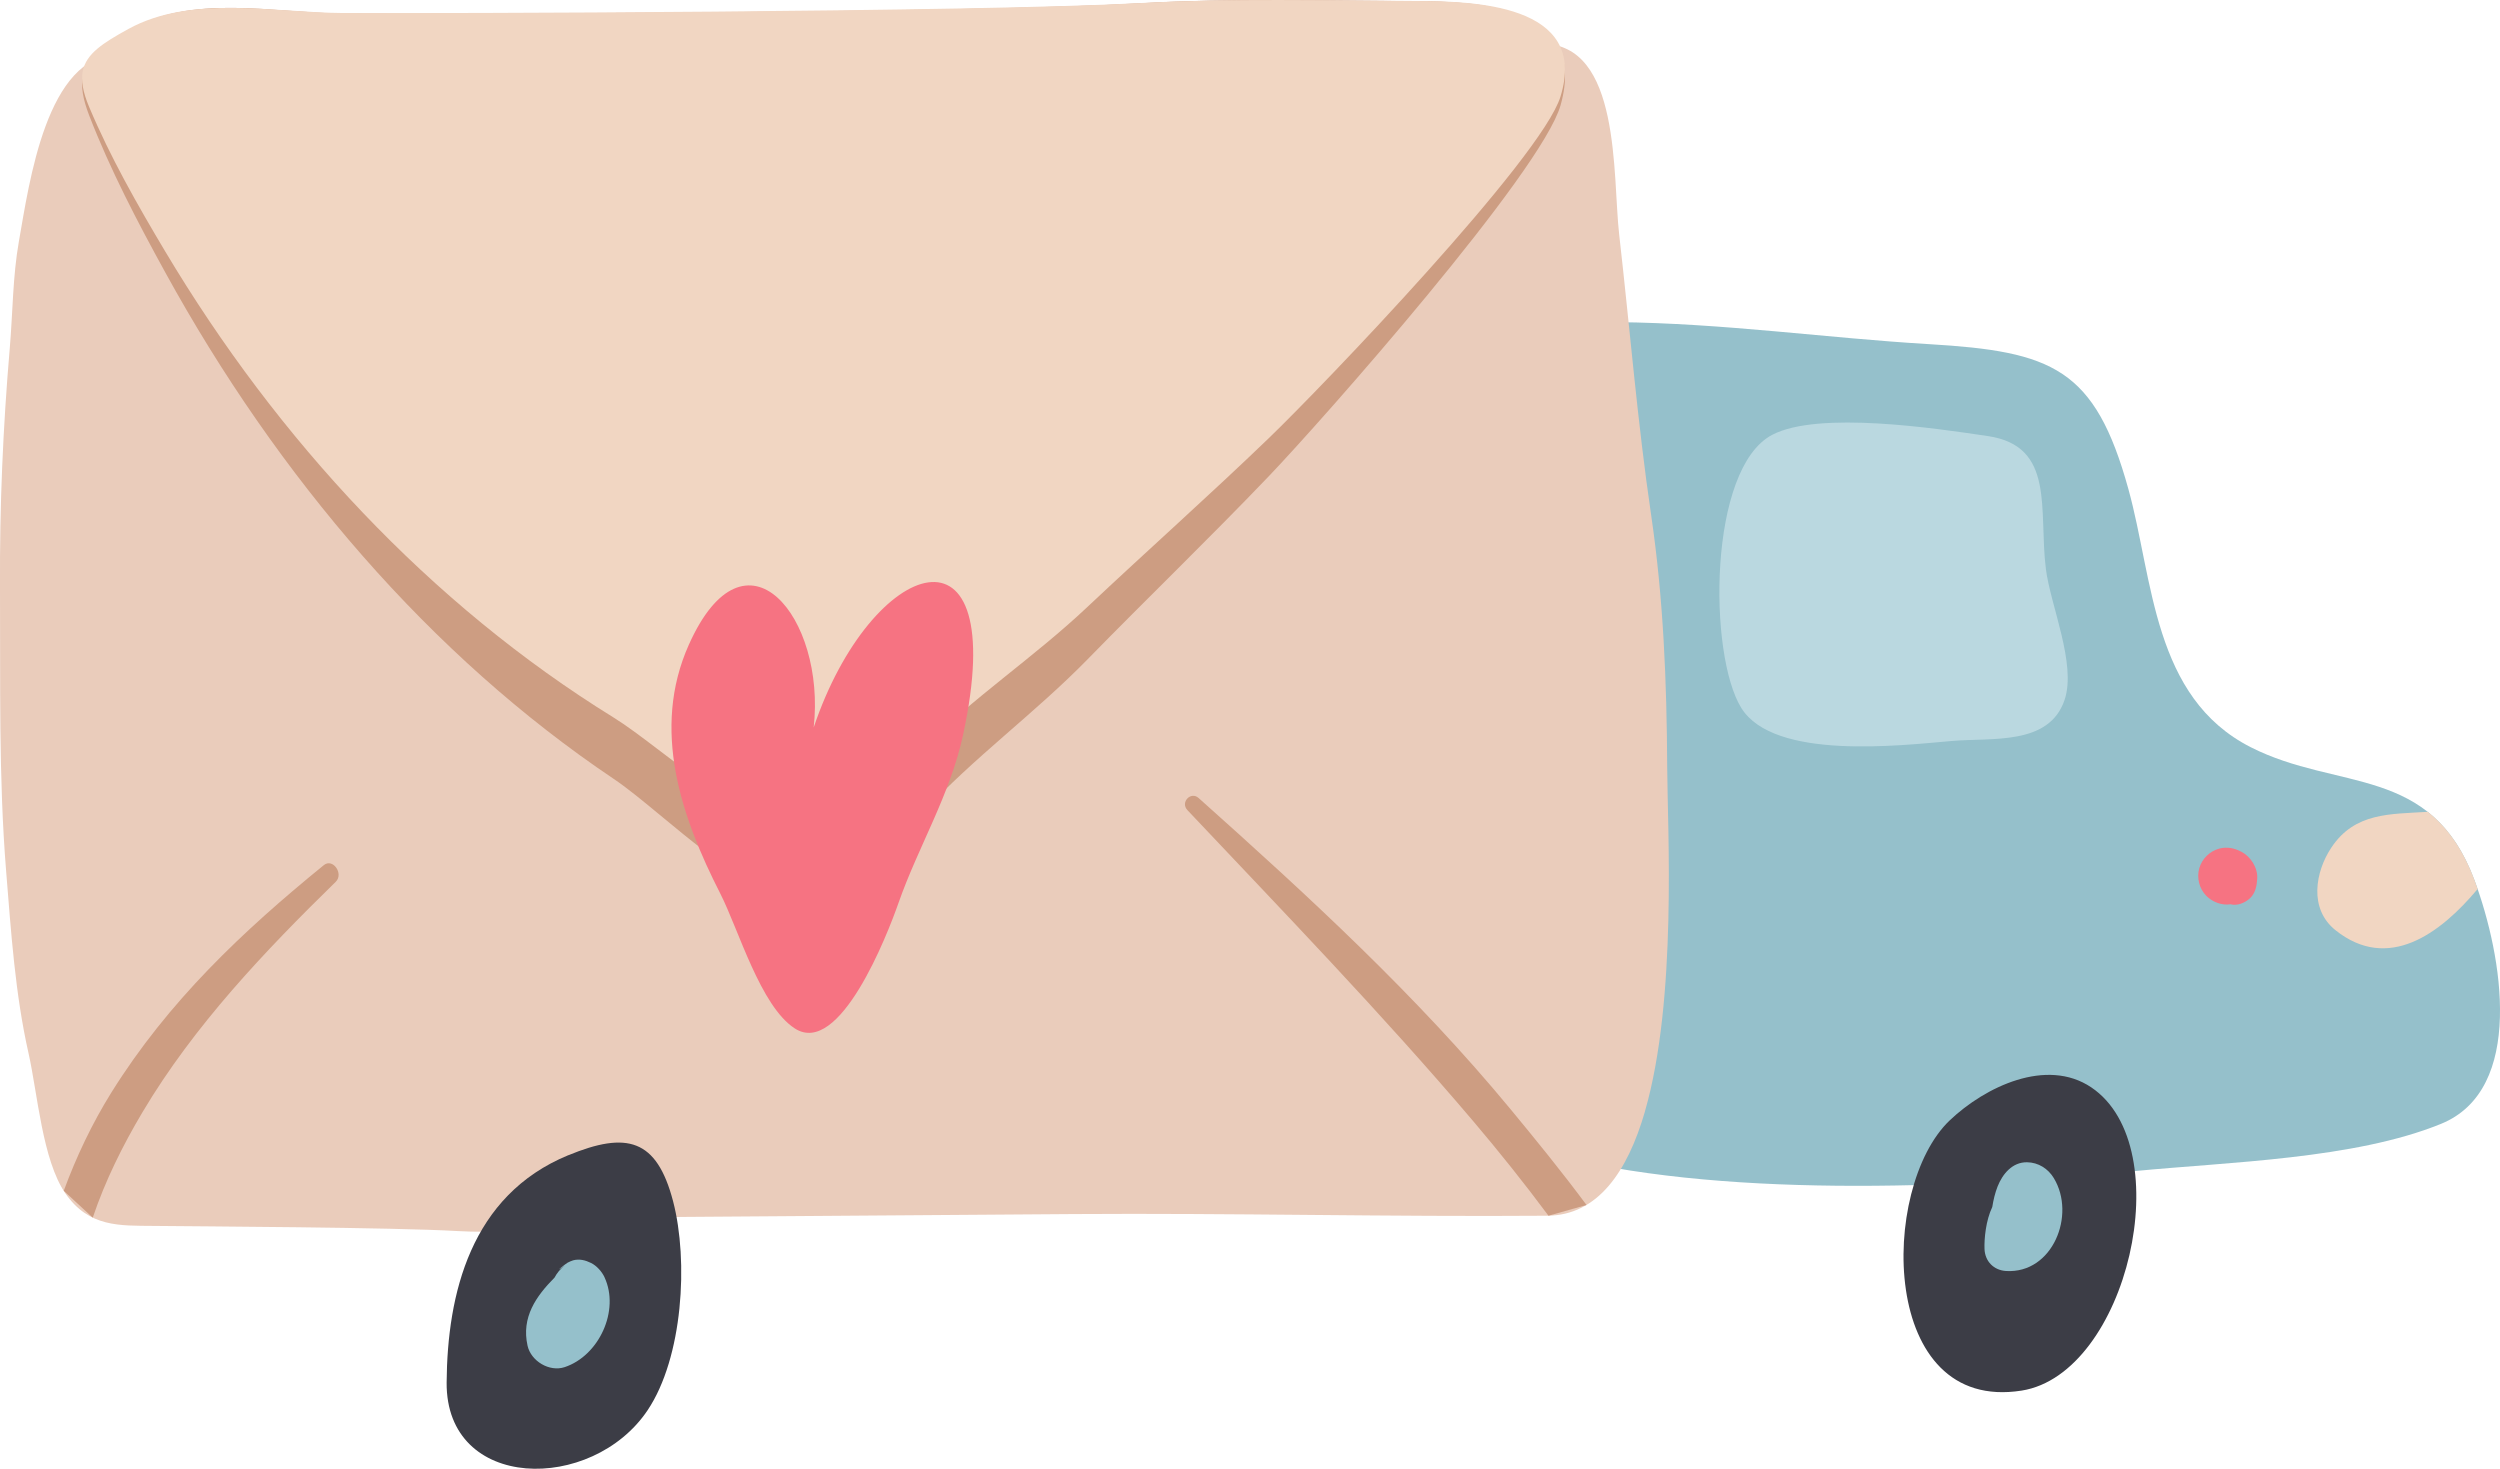 <?xml version="1.0" encoding="UTF-8"?>
<svg id="_图层_2" data-name="图层 2" xmlns="http://www.w3.org/2000/svg" viewBox="0 0 495.65 291.2">
  <g id="Layer_1" data-name="Layer 1">
    <g>
      <path d="M320.55,63.87c21.12.2,41.59,3.16,61.89,4.36,24.5,1.45,32.91,4.77,39.54,28.75,4.95,17.92,4.81,41.27,24.25,51.16,17.28,8.78,35.81,3.36,44.38,26.42,5.57,14.99,10.04,41.45-6.64,48.25-17.21,7.02-42.16,7.55-60.84,9.38-35.52,3.49-83.08,5.41-116.51-3.56l13.93-164.76Z" style="fill: #95c0cb;"/>
      <g>
        <path d="M326.13,220.36c-3.47,11.98-9.38,20.6-19.36,20.67-31.18.24-62.55-.55-93.96-.33-25.91.19-51.82.38-77.73.57-14.7.11-29.76,3.66-44.39,2.8-12.65-.74-51.55-.93-60.28-1.02-6.62-.07-12.79.31-17.46-6.47-4.55-6.6-5.5-19.79-7.29-27.75-2.66-11.78-3.46-24.01-4.44-36.06C-.29,154.15.1,135.19,0,116.36c-.08-16.11.59-31.6,1.94-47.36.6-7.07.58-14.22,1.8-21.11,2.07-11.68,5.47-37.03,19.81-37.13,0,0,282.08-2.07,282.11-2.07,15.75-.12,14.02,26.07,15.36,37.82,2.12,18.54,3.62,37.16,6.34,55.63,2.42,16.46,3.1,32.92,3.18,50.04.06,12.2,2.02,45.97-4.42,68.18Z" style="fill: #eaccbb;"/>
        <path d="M16.42,15.13c-.39,2.04,0,4.51,1.27,7.78,4.16,10.75,9.58,21.1,15.05,31.05,22.3,40.6,52.59,76.05,88.93,100.46,10.12,6.8,27.36,25.39,39.54,23.61,8.22-1.2,16.05-10.71,21.64-16.79,10.21-11.09,22.22-19.73,32.74-30.49,11.88-12.16,24.23-24.06,35.98-36.35,10.62-11.1,54.09-60.33,57.83-73.53C315.12.66,291.66.31,280.85.24c-18.11-.11-36.5-.64-54.58.4-33.52,1.94-139.11,2.17-158.4,2.04-13.37-.08-29.97-4.02-42.39,3.4-5.12,3.05-8.35,5.34-9.05,9.05Z" style="fill: #cd9d82;"/>
        <path d="M16.41,14.06c-.38,1.88,0,4.15,1.27,7.16,4.16,9.89,9.58,19.42,15.04,28.57,22.29,37.37,52.56,69.99,88.89,92.44,10.12,6.26,27.35,23.36,39.53,21.71,8.22-1.11,16.05-9.87,21.65-15.47,10.21-10.21,22.23-18.17,32.75-28.09,11.89-11.2,24.24-22.17,35.99-33.49,10.62-10.23,54.11-55.57,57.85-67.73C315.12.57,291.66.26,280.85.2c-18.11-.09-36.5-.57-54.58.4-33.52,1.8-139.11,2.08-158.4,1.98-13.37-.07-29.97-3.68-42.39,3.15-5.12,2.81-8.36,4.92-9.06,8.33Z" style="fill: #f1d6c2;"/>
        <path d="M18.39,241.41c2.48-7.36,5.94-14.31,9.85-20.89,10.24-17.23,24.37-32.06,38.33-45.7,1.62-1.6-.59-4.75-2.37-3.3-16.02,13.04-30.83,26.97-42.15,45.13-3.77,6.06-6.9,12.63-9.41,19.44l5.75,5.32Z" style="fill: #cd9d82;"/>
        <path d="M307,241.03c-4.79-6.45-9.81-12.72-14.99-18.83-18.09-21.29-37.5-41.35-56.59-61.58-1.46-1.56.67-3.78,2.2-2.42,21.7,19.39,43.1,39.01,61.91,61.77,4.97,6.02,10.11,12.32,15.01,18.93l-7.54,2.13Z" style="fill: #cd9d82;"/>
      </g>
      <path d="M190.95,145.65c-2.58,11.96-8.9,22.2-12.8,33.33-2.26,6.46-11.7,30.67-20.57,24.92-6.82-4.41-11.12-19.57-14.79-26.77-7.74-15.18-13.72-32.53-6.22-49.31,11.23-25.11,27.2-5.41,24.75,16.41,11.42-33.93,39.27-43.25,29.63,1.41Z" style="fill: #f67382;"/>
      <path d="M386.91,146.91c-10.12.88-35.21,3.87-41.68-6.55-6.56-10.58-6.57-47.47,6.11-54.14,9.2-4.84,32.61-1.27,42.79.24,13.42,1.99,10.02,14.67,11.49,26.35.91,7.25,6.09,18.85,3.71,25.94-3.07,9.11-14.38,7.46-22.41,8.16Z" style="fill: #bad8e0;"/>
      <path d="M444.33,168.85c-1.37-.72-2.81-1.01-4.33-.61-1.89.5-3.43,2.01-3.97,3.89-.55,1.93,0,4.06,1.4,5.49,1.17,1.19,3.07,1.94,4.78,1.66,1.34.36,2.8-.25,3.79-1.12,1.15-1,1.44-2.54,1.52-3.98.12-2.16-1.3-4.36-3.19-5.34Z" style="fill: #f67382;"/>
      <path d="M491.21,176.25c-.2-.58-.4-1.15-.6-1.7-2.4-6.45-5.58-10.67-9.28-13.6-7.44.49-14.47.07-19.14,7.13-3.16,4.77-4.47,12.09.83,16.33,10.46,8.37,20.8.69,28.2-8.16Z" style="fill: #f1d6c2;"/>
      <path d="M377.87,255.74c-1.83-12.34,1.69-26.97,8.69-33.62,7.01-6.66,19.18-12.49,28.04-6.55,17.64,11.84,7.17,56.81-13.79,60.13-14.09,2.23-21.13-7.74-22.94-19.95Z" style="fill: #3c3d46;"/>
      <path d="M112.67,229.04c11.57-4.76,17.53-3.31,20.78,9.14,3.08,11.81,1.95,30.97-5.06,41.42-11.01,16.41-40,16.13-39.84-5.5.13-17.55,4.74-37.09,24.12-45.07Z" style="fill: #3c3d46;"/>
      <path d="M407.21,233.6c-1.15-1.91-3.09-3.14-5.33-3.17-2.93-.04-4.86,2.33-5.84,4.81-.5,1.27-.83,2.66-1.05,4.06-1.27,2.64-1.62,6.28-1.54,8.33.09,2.44,1.84,4.22,4.28,4.36,9.25.55,13.87-11.12,9.48-18.38Z" style="fill: #95c0cb;"/>
      <path d="M119.85,253.22c-.51-1.1-1.56-2.28-2.66-2.82-1.12-.55-2.29-.86-3.55-.53-.38.12-.75.28-1.11.47-.4.2-3.23,2.5-.5.54-.95.68-1.61,1.51-2.09,2.42-3.67,3.7-6.6,7.87-5.35,13.49.68,3.06,4.33,5.26,7.35,4.26,6.81-2.25,10.98-11.22,7.91-17.82Z" style="fill: #95c0cb;"/>
    </g>
  </g>
</svg>